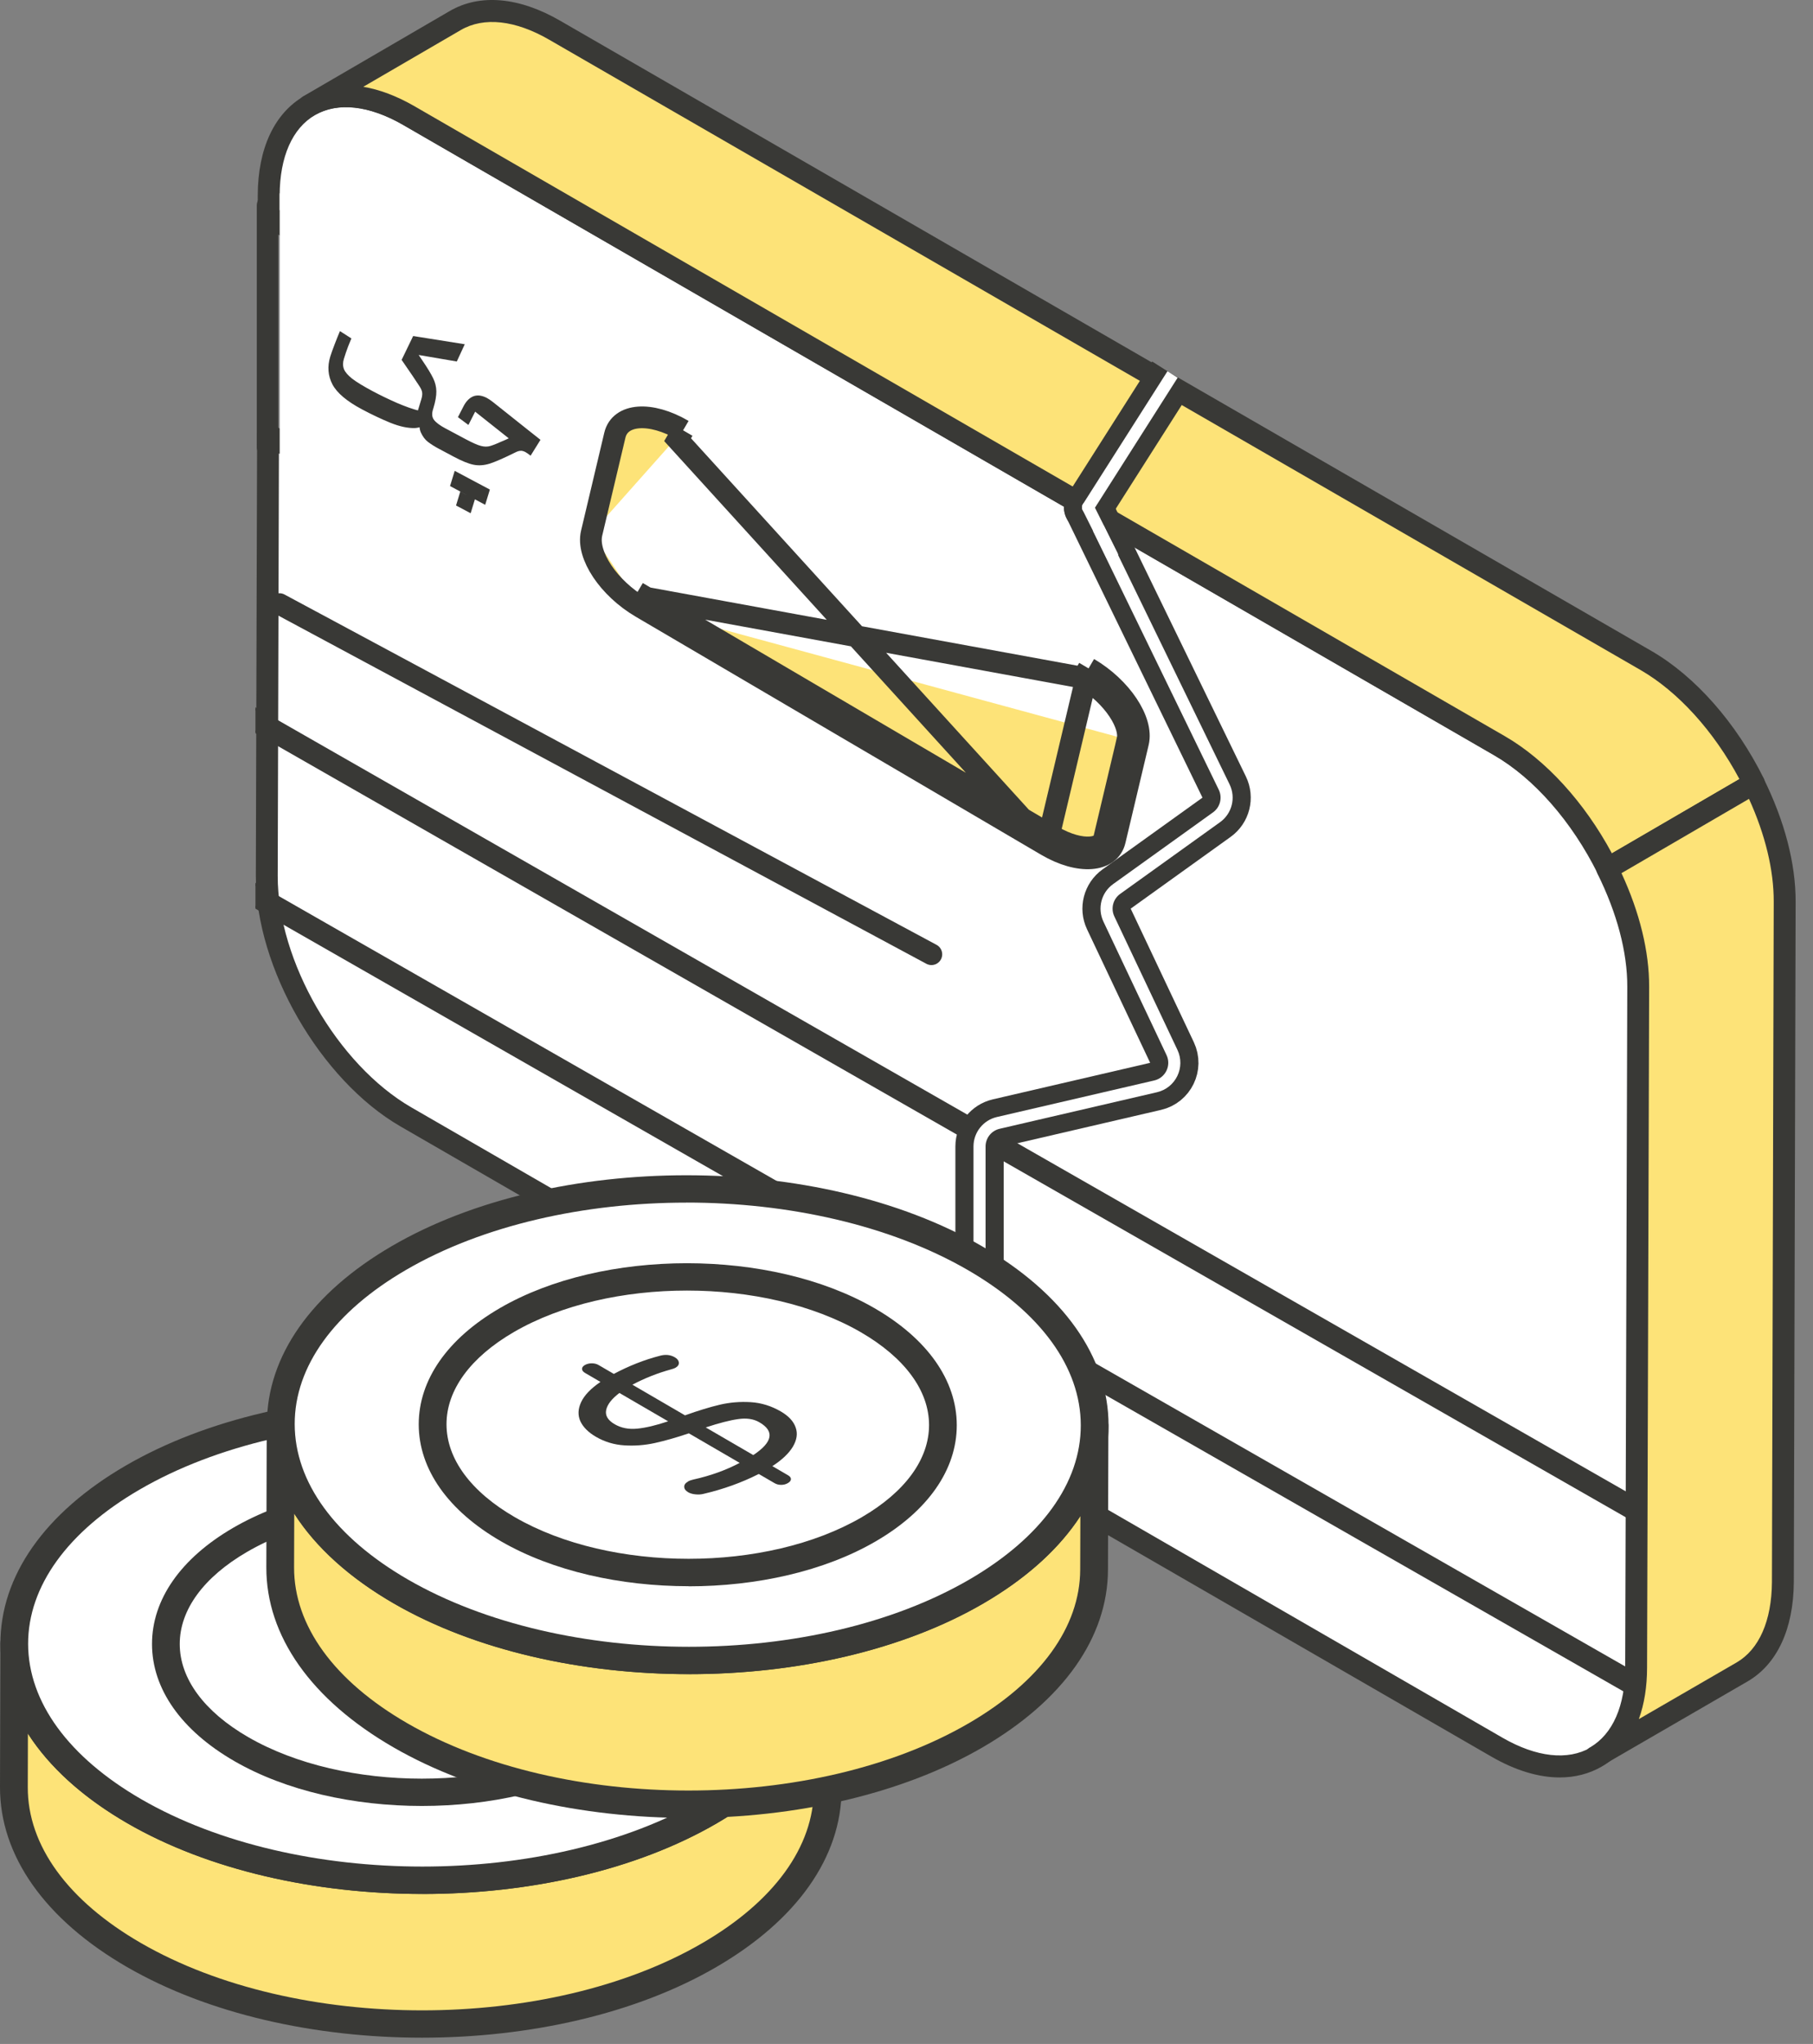<svg width="71" height="80" viewBox="0 0 71 80" fill="none" xmlns="http://www.w3.org/2000/svg">
<rect x="0" y="0" width="71" height="80" fill="#808080" stroke="none"/>
<g clip-path="url(#clip0_887_16458)">
<path d="M15.993 4.517C12.978 2.776 10.519 4.169 10.508 7.642L10.505 8.47L64.17 39.452L64.146 47.987L10.482 17.006L10.433 34.279C10.424 37.745 12.867 41.975 15.882 43.717L58.612 68.387C61.635 70.133 64.086 68.726 64.097 65.262L64.172 38.626C64.181 35.153 61.746 30.934 58.724 29.188L15.993 4.517Z" fill="white"/>
<path d="M10.477 8.038V17.494" stroke="#393936" stroke-width="0.842" stroke-linecap="round"/>
<path d="M61.081 69.57C61.677 69.57 62.23 69.429 62.722 69.147C63.89 68.474 64.536 67.095 64.542 65.264L64.617 38.627C64.628 35.027 62.086 30.625 58.954 28.817L16.223 4.145C14.619 3.221 13.09 3.083 11.913 3.758C10.746 4.431 10.1 5.81 10.094 7.641V8.469C10.091 8.623 10.173 8.765 10.306 8.842L63.754 39.7L63.733 47.245L10.712 16.633C10.579 16.558 10.416 16.558 10.283 16.633C10.15 16.709 10.069 16.851 10.068 17.004L10.019 34.278C10.008 37.879 12.55 42.279 15.682 44.088L58.411 68.758C59.345 69.296 60.252 69.57 61.08 69.57H61.081ZM63.73 48.235L63.681 65.261C63.676 66.773 63.183 67.889 62.291 68.401C61.393 68.917 60.166 68.78 58.84 68.015L16.11 43.344C13.214 41.673 10.866 37.607 10.876 34.281L10.923 17.748L63.73 48.235ZM15.792 4.889L58.523 29.559C61.419 31.232 63.766 35.298 63.757 38.624V38.71L10.952 8.223V7.643C10.958 6.131 11.451 5.016 12.342 4.502C13.242 3.985 14.465 4.12 15.794 4.889H15.792Z" fill="#393936"/>
<path d="M10.953 18.439V8.499V7.564L64.854 38.42L63.908 49.172L10.953 18.439Z" fill="white"/>
<path d="M65.831 66.767L65.831 66.767L66.961 60.547L66.961 60.547C66.986 60.406 66.889 60.269 66.735 60.181L65.831 66.767ZM65.831 66.767C65.804 66.906 65.666 67.001 65.492 67.031M65.831 66.767L65.492 67.031M65.492 67.031C65.404 67.046 65.308 67.045 65.217 67.028C65.124 67.012 65.035 66.981 64.956 66.936L64.956 66.936L5.943 33.189C5.943 33.189 5.943 33.189 5.943 33.189C5.789 33.101 5.692 32.965 5.717 32.824L5.717 32.823L6.848 26.604L6.848 26.603C6.875 26.464 7.012 26.369 7.187 26.34L7.187 26.34L7.187 26.34C7.364 26.311 7.566 26.347 7.722 26.434L7.722 26.434L66.735 60.181L65.492 67.031ZM65.821 60.564L7.839 27.407L6.858 32.807L64.84 65.963L65.821 60.564Z" fill="#393936" stroke="#393936" stroke-width="0.095"/>
<path d="M17.827 0.804C18.827 0.222 20.2 0.305 21.724 1.188L64.454 25.851C66.178 26.845 67.692 28.653 68.688 30.663L62.951 34.004C61.953 31.995 60.438 30.187 58.718 29.191L15.989 4.514C14.465 3.642 13.093 3.56 12.093 4.142L17.828 0.803L17.827 0.804Z" fill="#FDE378"/>
<path d="M62.951 34.431C63.026 34.431 63.101 34.411 63.167 34.373L68.903 31.032C69.099 30.919 69.172 30.674 69.073 30.47C67.99 28.286 66.385 26.467 64.67 25.477L21.942 0.814C20.332 -0.119 18.794 -0.255 17.613 0.431L11.881 3.767C11.881 3.767 11.88 3.767 11.878 3.768C11.673 3.888 11.603 4.15 11.722 4.355C11.841 4.56 12.104 4.631 12.309 4.511C13.21 3.987 14.443 4.12 15.777 4.885L58.505 29.56C60.075 30.467 61.555 32.157 62.568 34.193C62.621 34.3 62.716 34.379 62.829 34.413C62.869 34.425 62.911 34.431 62.953 34.431H62.951ZM68.12 30.495L63.125 33.401C62.049 31.401 60.539 29.743 58.934 28.815L16.207 4.143C15.525 3.753 14.86 3.504 14.227 3.397L18.047 1.175C18.948 0.651 20.18 0.785 21.513 1.558L64.24 26.221C65.72 27.075 67.12 28.621 68.12 30.496V30.495Z" fill="#393936"/>
<path d="M69.891 35.296L69.82 61.925C69.808 63.646 69.203 64.868 68.227 65.438L62.481 68.764C63.469 68.195 64.074 66.985 64.074 65.262L64.155 38.623C64.16 37.133 63.694 35.513 62.942 34.001L68.679 30.66C69.429 32.174 69.895 33.799 69.891 35.294V35.296Z" fill="#FDE378"/>
<path d="M62.482 69.195C62.555 69.195 62.628 69.177 62.696 69.137L68.442 65.809C69.595 65.137 70.236 63.758 70.249 61.928L70.32 35.298C70.325 33.807 69.891 32.139 69.065 30.471C69.011 30.364 68.918 30.285 68.804 30.251C68.689 30.216 68.567 30.231 68.465 30.291L62.728 33.631C62.532 33.746 62.459 33.99 62.558 34.193C63.326 35.74 63.731 37.271 63.727 38.621L63.645 65.262C63.645 66.763 63.16 67.872 62.276 68.389L62.266 68.393C62.062 68.512 61.991 68.774 62.111 68.98C62.19 69.117 62.335 69.195 62.483 69.195H62.482ZM68.493 31.268C69.132 32.673 69.466 34.059 69.462 35.296L69.392 61.925C69.381 63.438 68.891 64.555 68.011 65.068L64.18 67.286C64.392 66.701 64.502 66.021 64.502 65.265L64.583 38.626C64.588 37.251 64.215 35.719 63.5 34.176L68.49 31.27L68.493 31.268Z" fill="#393936"/>
<path d="M25.108 23.769L40.987 33.088M25.108 23.769C23.826 23.016 22.968 21.718 23.169 20.871M25.108 23.769L25.324 23.402L42.414 26.528L42.63 26.161M25.108 23.769L25.324 23.402L41.202 32.721L41.203 32.721C41.793 33.069 42.325 33.195 42.696 33.167C43.052 33.141 43.2 32.99 43.245 32.799L43.245 32.799L44.156 28.961L44.57 29.059M40.987 33.088L26.536 17.209L26.751 16.842M40.987 33.088C42.266 33.84 43.459 33.742 43.659 32.897L44.57 29.059M40.987 33.088L42.63 26.161M23.169 20.871L24.079 17.033C24.279 16.189 25.472 16.092 26.751 16.842M23.169 20.871L23.583 20.969L23.583 20.969L23.169 20.871ZM26.751 16.842L26.536 17.209L26.751 16.842ZM44.57 29.059L44.156 28.961L44.156 28.961C44.216 28.706 44.125 28.295 43.802 27.811C43.49 27.343 43.003 26.873 42.415 26.528L42.63 26.161M44.57 29.059C44.77 28.212 43.913 26.914 42.63 26.161" fill="#FDE378" stroke="#393936" stroke-width="0.851"/>
<path d="M10.945 23.641L36.477 37.352" stroke="#393936" stroke-width="0.842" stroke-linecap="round"/>
<g clip-path="url(#clip1_887_16458)">
<path d="M42.616 19.858L47.941 30.806C48.142 31.221 48.016 31.72 47.642 31.988L43.729 34.796C43.358 35.062 43.23 35.556 43.425 35.969L45.897 41.195C46.155 41.74 45.843 42.384 45.256 42.52L39.092 43.951C38.664 44.051 38.36 44.433 38.36 44.873V52.01C38.36 52.328 38.2 52.625 37.934 52.8L35.523 54.386" stroke="#393936" stroke-width="1.891" stroke-linecap="round"/>
<path d="M42.616 19.858L47.941 30.806C48.142 31.221 48.016 31.72 47.642 31.988L43.729 34.796C43.358 35.062 43.23 35.556 43.425 35.969L45.897 41.195C46.155 41.74 45.843 42.384 45.256 42.52L39.092 43.951C38.664 44.051 38.36 44.433 38.36 44.873V52.01C38.36 52.328 38.2 52.625 37.934 52.8L35.523 54.386" stroke="white" stroke-width="0.473" stroke-linecap="round"/>
</g>
<path d="M41.812 19.351C41.531 19.791 41.661 20.376 42.102 20.656C42.542 20.936 43.127 20.806 43.407 20.366L41.812 19.351ZM43.407 20.366L46.717 15.165L45.121 14.149L41.812 19.351L43.407 20.366Z" fill="#393936"/>
<path d="M42.609 19.858L43.555 21.75" stroke="white" stroke-width="0.473" stroke-linecap="round"/>
<path d="M42.41 19.731C42.34 19.841 42.372 19.988 42.483 20.058C42.593 20.128 42.739 20.095 42.809 19.985L42.41 19.731ZM42.809 19.985L46.118 14.784L45.72 14.53L42.41 19.731L42.809 19.985Z" fill="white"/>
<path d="M14.174 16.021C13.581 15.705 13.196 15.38 13.019 15.046C12.843 14.707 12.815 14.345 12.933 13.959C12.971 13.836 13.029 13.674 13.107 13.471C13.187 13.264 13.255 13.094 13.313 12.96L13.761 13.246C13.746 13.282 13.705 13.382 13.638 13.547C13.576 13.71 13.519 13.875 13.468 14.043C13.423 14.189 13.423 14.322 13.468 14.444C13.514 14.562 13.623 14.689 13.795 14.825C13.972 14.959 14.236 15.12 14.589 15.308C14.893 15.47 15.211 15.623 15.544 15.77C15.882 15.914 16.169 16.016 16.406 16.075L16.939 16.085C16.874 16.295 16.788 16.456 16.68 16.568C16.575 16.681 16.433 16.743 16.253 16.754C15.979 16.764 15.659 16.696 15.293 16.55C14.932 16.402 14.559 16.226 14.174 16.021ZM17.203 17.574C17.03 17.482 16.884 17.39 16.764 17.3C16.647 17.211 16.552 17.085 16.479 16.921C16.41 16.76 16.409 16.566 16.479 16.34L16.64 15.813L16.969 15.987L16.956 16.028C16.905 16.196 16.918 16.332 16.997 16.436C17.08 16.543 17.23 16.654 17.449 16.771L17.485 16.856L17.274 17.544L17.203 17.574ZM16.497 15.636C16.529 15.533 16.541 15.446 16.534 15.376C16.528 15.301 16.492 15.216 16.428 15.119C16.294 14.91 16.061 14.566 15.728 14.086L16.18 13.152L18.201 13.474L17.889 14.149L16.396 13.894L16.536 14.102C16.74 14.402 16.882 14.636 16.962 14.803C17.043 14.966 17.085 15.138 17.088 15.317C17.091 15.492 17.052 15.716 16.969 15.987L16.939 16.085L16.341 16.147L16.497 15.636ZM17.452 16.772L18.252 17.198C18.509 17.335 18.703 17.42 18.832 17.453C18.965 17.489 19.088 17.49 19.201 17.456C19.319 17.421 19.52 17.339 19.806 17.211L20.245 17.005L20.779 17.836C20.689 17.766 20.623 17.72 20.581 17.697C20.503 17.656 20.437 17.638 20.382 17.645C20.328 17.647 20.266 17.666 20.198 17.7C19.743 17.925 19.404 18.074 19.181 18.146C18.959 18.215 18.748 18.23 18.551 18.191C18.353 18.153 18.092 18.047 17.767 17.874L17.206 17.575L17.452 16.772ZM17.933 16.328L18.146 15.914C18.249 15.711 18.378 15.577 18.534 15.513C18.692 15.451 18.872 15.473 19.074 15.58C19.141 15.616 19.219 15.669 19.308 15.739C19.497 15.888 19.969 16.264 20.725 16.866L21.166 17.215L20.779 17.836L18.608 16.113L18.344 16.633L17.933 16.328ZM18.495 18.795L19.184 19.162L19.001 19.759L18.312 19.392L18.495 18.795ZM18.026 19.24L18.598 19.544L18.431 20.089L17.859 19.785L18.026 19.24ZM17.807 18.429L18.495 18.795L18.312 19.392L17.624 19.025L17.807 18.429Z" fill="#393936"/>
</g>
<path d="M32.428 64.41L32.411 70.038C32.404 72.385 30.86 74.728 27.778 76.522C21.575 80.129 11.493 80.132 5.244 76.522C2.101 74.707 0.534 72.326 0.539 69.948L0.555 64.322C0.548 66.7 2.118 69.081 5.26 70.896C11.51 74.506 21.591 74.501 27.794 70.896C30.876 69.104 32.42 66.761 32.428 64.412V64.41Z" fill="#FDE378"/>
<path d="M16.53 79.756C12.352 79.756 8.168 78.835 4.977 76.992C1.759 75.134 -0.007 72.631 2.17201e-05 69.945L0.016 64.319C0.016 64.02 0.26 63.776 0.561 63.776C0.86 63.776 1.104 64.022 1.104 64.321C1.097 66.6 2.671 68.768 5.536 70.424C11.619 73.937 21.482 73.935 27.524 70.424C30.331 68.791 31.881 66.656 31.887 64.409C31.887 64.11 32.13 63.866 32.431 63.866C32.731 63.866 32.974 64.111 32.974 64.411L32.958 70.038C32.951 72.688 31.209 75.157 28.054 76.99C24.883 78.834 20.708 79.756 16.528 79.756H16.53ZM1.093 67.853L1.088 69.949C1.08 72.23 2.655 74.396 5.52 76.051C11.603 79.563 21.466 79.565 27.508 76.051C30.315 74.419 31.865 72.283 31.871 70.037L31.878 67.937C31.048 69.214 29.762 70.38 28.07 71.364C21.73 75.053 11.376 75.053 4.992 71.364C3.25 70.357 1.931 69.162 1.091 67.851L1.093 67.853Z" fill="#393936"/>
<path d="M27.727 57.837C33.977 61.447 34.004 67.288 27.801 70.893C21.598 74.499 11.516 74.503 5.267 70.893C-0.977 67.286 -1.009 61.442 5.193 57.837C11.396 54.23 21.483 54.23 27.727 57.837Z" fill="white"/>
<path d="M16.544 74.13C12.366 74.13 8.182 73.207 4.991 71.366C1.786 69.515 0.019 67.021 0.016 64.344C0.012 61.685 1.752 59.207 4.916 57.369C11.258 53.682 21.613 53.682 27.996 57.369C31.204 59.22 32.972 61.714 32.975 64.389C32.979 67.048 31.236 69.526 28.072 71.366C24.9 73.209 20.726 74.132 16.546 74.132H16.544V74.13ZM16.44 55.672C12.457 55.672 8.483 56.55 5.462 58.306C2.648 59.942 1.1 62.087 1.101 64.34C1.105 66.612 2.68 68.773 5.534 70.423C11.617 73.937 21.48 73.935 27.522 70.423C30.338 68.786 31.888 66.643 31.886 64.387C31.883 62.115 30.308 59.956 27.45 58.306C24.41 56.55 20.421 55.67 16.44 55.67V55.672Z" fill="#393936"/>
<path d="M23.524 60.273C27.443 62.536 27.459 66.198 23.571 68.459C19.681 70.72 13.362 70.722 9.442 68.459C5.527 66.198 5.507 62.534 9.395 60.273C13.285 58.012 19.609 58.012 23.524 60.273Z" fill="white"/>
<path d="M16.52 70.686C13.863 70.686 11.205 70.101 9.175 68.929C7.1 67.73 5.955 66.105 5.953 64.351C5.951 62.608 7.078 60.993 9.126 59.802C13.159 57.457 19.74 57.457 23.8 59.802C25.877 61.001 27.02 62.626 27.023 64.378C27.023 66.12 25.9 67.736 23.849 68.927C21.833 70.101 19.178 70.686 16.52 70.686ZM16.454 59.116C13.994 59.116 11.54 59.659 9.673 60.743C7.972 61.732 7.037 63.011 7.039 64.351C7.041 65.7 7.992 66.992 9.717 67.99C13.475 70.16 19.568 70.16 23.3 67.99C25.002 67.001 25.938 65.72 25.936 64.382C25.936 63.032 24.983 61.741 23.256 60.744C21.378 59.659 18.914 59.116 16.454 59.116Z" fill="#393936"/>
<path d="M16.511 66.591C16.569 66.557 16.639 66.534 16.712 66.516C17.391 66.365 17.998 66.147 18.538 65.862L16.547 64.704C16.049 64.873 15.603 64.998 15.212 65.084C14.822 65.17 14.426 65.201 14.023 65.175C13.62 65.15 13.249 65.038 12.908 64.841C12.609 64.667 12.406 64.462 12.297 64.23C12.193 63.997 12.204 63.746 12.329 63.481C12.455 63.214 12.707 62.95 13.085 62.692L12.48 62.339C12.405 62.294 12.367 62.244 12.364 62.185C12.364 62.126 12.398 62.076 12.475 62.031C12.55 61.988 12.639 61.965 12.743 61.965C12.847 61.965 12.937 61.986 13.012 62.031L13.609 62.379C14.202 62.063 14.802 61.827 15.411 61.669C15.63 61.608 15.827 61.628 16.001 61.73C16.094 61.784 16.144 61.85 16.157 61.931C16.165 62.011 16.121 62.083 16.017 62.142C15.981 62.162 15.922 62.182 15.843 62.203C15.307 62.352 14.807 62.551 14.336 62.801L16.397 64C16.913 63.816 17.366 63.678 17.758 63.584C18.151 63.493 18.552 63.459 18.966 63.484C19.381 63.509 19.776 63.631 20.15 63.85C20.455 64.027 20.648 64.237 20.731 64.477C20.817 64.717 20.776 64.966 20.62 65.229C20.462 65.491 20.193 65.745 19.817 65.989L20.433 66.347C20.507 66.39 20.546 66.441 20.544 66.498C20.544 66.555 20.503 66.607 20.422 66.654C20.346 66.698 20.263 66.72 20.166 66.722C20.071 66.722 19.983 66.702 19.901 66.654L19.285 66.295C18.616 66.634 17.896 66.894 17.119 67.075C17.022 67.098 16.914 67.105 16.803 67.093C16.689 67.082 16.596 67.053 16.52 67.01C16.422 66.953 16.372 66.885 16.366 66.804C16.361 66.724 16.409 66.652 16.513 66.593H16.511V66.591ZM19.072 65.554C19.833 65.048 19.914 64.62 19.312 64.271C19.088 64.14 18.81 64.097 18.48 64.145C18.151 64.192 17.728 64.301 17.21 64.471L19.072 65.554ZM13.829 63.122C13.528 63.35 13.354 63.572 13.309 63.789C13.263 64.005 13.376 64.192 13.641 64.346C13.895 64.495 14.189 64.552 14.523 64.52C14.856 64.487 15.259 64.393 15.735 64.231L13.829 63.124" fill="#393936"/>
<path d="M42.857 55.809L42.841 61.437C42.834 63.784 41.289 66.128 38.208 67.921C32.005 71.528 21.923 71.531 15.674 67.921C12.531 66.106 10.963 63.725 10.969 61.347L10.985 55.72C10.978 58.097 12.547 60.478 15.69 62.293C21.939 65.904 32.021 65.898 38.224 62.293C41.306 60.502 42.85 58.158 42.857 55.809Z" fill="#FDE378"/>
<path d="M26.96 71.155C22.782 71.155 18.598 70.232 15.405 68.39C12.189 66.534 10.422 64.031 10.43 61.344L10.446 55.718C10.446 55.419 10.69 55.175 10.991 55.175C11.29 55.175 11.533 55.42 11.533 55.719C11.526 58 13.101 60.166 15.966 61.822C22.049 65.334 31.912 65.335 37.955 61.822C40.763 60.19 42.313 58.054 42.318 55.807C42.318 55.508 42.562 55.264 42.863 55.264C43.162 55.264 43.406 55.51 43.406 55.809L43.39 61.437C43.382 64.087 41.641 66.554 38.486 68.388C35.315 70.232 31.14 71.155 26.96 71.155ZM11.523 59.251L11.517 61.345C11.51 63.626 13.085 65.794 15.95 67.448C22.033 70.96 31.896 70.96 37.939 67.448C40.747 65.816 42.297 63.68 42.302 61.433L42.309 59.333C41.48 60.611 40.195 61.777 38.502 62.761C32.159 66.448 21.805 66.448 15.421 62.761C13.68 61.756 12.363 60.561 11.523 59.249V59.251Z" fill="#393936"/>
<path d="M38.157 49.234C44.407 52.845 44.434 58.685 38.231 62.29C32.028 65.897 21.946 65.901 15.697 62.29C9.453 58.684 9.42 52.839 15.623 49.234C21.826 45.628 31.913 45.628 38.157 49.234Z" fill="white"/>
<path d="M26.983 65.527C22.803 65.527 18.621 64.606 15.429 62.762C12.225 60.911 10.457 58.419 10.453 55.742C10.451 53.083 12.191 50.605 15.355 48.766C21.698 45.078 32.052 45.078 38.436 48.766C41.641 50.616 43.409 53.11 43.413 55.785C43.417 58.444 41.675 60.922 38.509 62.762C35.338 64.606 31.162 65.528 26.983 65.528V65.527ZM26.879 47.071C22.896 47.071 18.922 47.949 15.902 49.704C13.087 51.34 11.537 53.485 11.541 55.74C11.543 58.012 13.117 60.171 15.973 61.822C22.056 65.333 31.919 65.335 37.963 61.822C40.779 60.184 42.329 58.041 42.325 55.785C42.322 53.513 40.747 51.355 37.891 49.704C34.85 47.949 30.862 47.069 26.881 47.069H26.879V47.071Z" fill="#393936"/>
<path d="M33.97 51.67C37.888 53.933 37.904 57.596 34.016 59.857C30.126 62.118 23.807 62.12 19.887 59.857C15.972 57.596 15.952 53.932 19.84 51.67C23.73 49.409 30.055 49.409 33.97 51.67Z" fill="white"/>
<path d="M26.966 62.085C24.309 62.085 21.65 61.499 19.62 60.327C17.545 59.129 16.4 57.504 16.398 55.751C16.398 54.008 17.522 52.394 19.572 51.202C23.605 48.857 30.187 48.857 34.245 51.202C36.322 52.401 37.465 54.026 37.469 55.78C37.469 57.523 36.343 59.138 34.294 60.329C32.278 61.503 29.623 62.089 26.966 62.089V62.085ZM26.901 50.513C24.441 50.513 21.987 51.055 20.12 52.139C18.419 53.128 17.484 54.41 17.486 55.748C17.486 57.097 18.439 58.389 20.165 59.385C23.922 61.555 30.015 61.555 33.747 59.385C35.448 58.396 36.383 57.115 36.383 55.776C36.383 54.427 35.428 53.136 33.703 52.139C31.825 51.055 29.361 50.513 26.901 50.513Z" fill="#393936"/>
<path d="M26.941 57.987C26.998 57.953 27.068 57.93 27.142 57.912C27.821 57.762 28.428 57.543 28.967 57.258L26.977 56.101C26.479 56.269 26.032 56.395 25.642 56.481C25.251 56.567 24.855 56.597 24.452 56.572C24.049 56.547 23.678 56.434 23.338 56.237C23.039 56.063 22.836 55.859 22.727 55.626C22.623 55.393 22.634 55.142 22.759 54.877C22.885 54.61 23.137 54.347 23.515 54.089L22.91 53.736C22.834 53.691 22.797 53.641 22.793 53.582C22.793 53.523 22.827 53.472 22.904 53.428C22.98 53.385 23.069 53.361 23.173 53.361C23.277 53.361 23.366 53.383 23.442 53.428L24.038 53.775C24.631 53.46 25.232 53.223 25.841 53.066C26.059 53.005 26.256 53.025 26.43 53.127C26.523 53.18 26.574 53.247 26.586 53.327C26.595 53.408 26.55 53.48 26.446 53.539C26.411 53.558 26.352 53.578 26.273 53.6C25.737 53.748 25.237 53.947 24.766 54.198L26.826 55.397C27.342 55.212 27.796 55.074 28.188 54.981C28.58 54.89 28.982 54.856 29.395 54.881C29.811 54.906 30.205 55.028 30.58 55.246C30.884 55.423 31.078 55.633 31.16 55.873C31.246 56.113 31.205 56.362 31.049 56.626C30.892 56.887 30.623 57.142 30.247 57.385L30.863 57.744C30.936 57.787 30.976 57.837 30.974 57.894C30.974 57.952 30.933 58.004 30.852 58.05C30.775 58.095 30.693 58.116 30.596 58.118C30.501 58.118 30.413 58.099 30.331 58.05L29.715 57.692C29.046 58.03 28.326 58.29 27.548 58.471C27.452 58.495 27.344 58.502 27.233 58.489C27.118 58.478 27.025 58.45 26.95 58.407C26.851 58.349 26.801 58.281 26.796 58.201C26.79 58.12 26.839 58.048 26.943 57.989H26.941V57.987ZM29.5 56.952C30.261 56.447 30.342 56.018 29.739 55.669C29.516 55.538 29.238 55.495 28.908 55.544C28.578 55.59 28.156 55.7 27.638 55.87L29.5 56.952ZM24.259 54.52C23.958 54.748 23.784 54.97 23.739 55.187C23.693 55.404 23.805 55.59 24.071 55.744C24.325 55.893 24.619 55.95 24.952 55.918C25.285 55.886 25.689 55.791 26.165 55.63L24.259 54.522" fill="#393936"/>
<defs>
<clipPath id="clip0_887_16458">
<rect width="60.332" height="69.57" fill="white" transform="matrix(-1 0 0 1 70.336 0)"/>
</clipPath>
<clipPath id="clip1_887_16458">
<rect width="15.13" height="35.934" fill="white" transform="matrix(-1 0 0 1 49.711 19.858)"/>
</clipPath>
</defs>
</svg>
